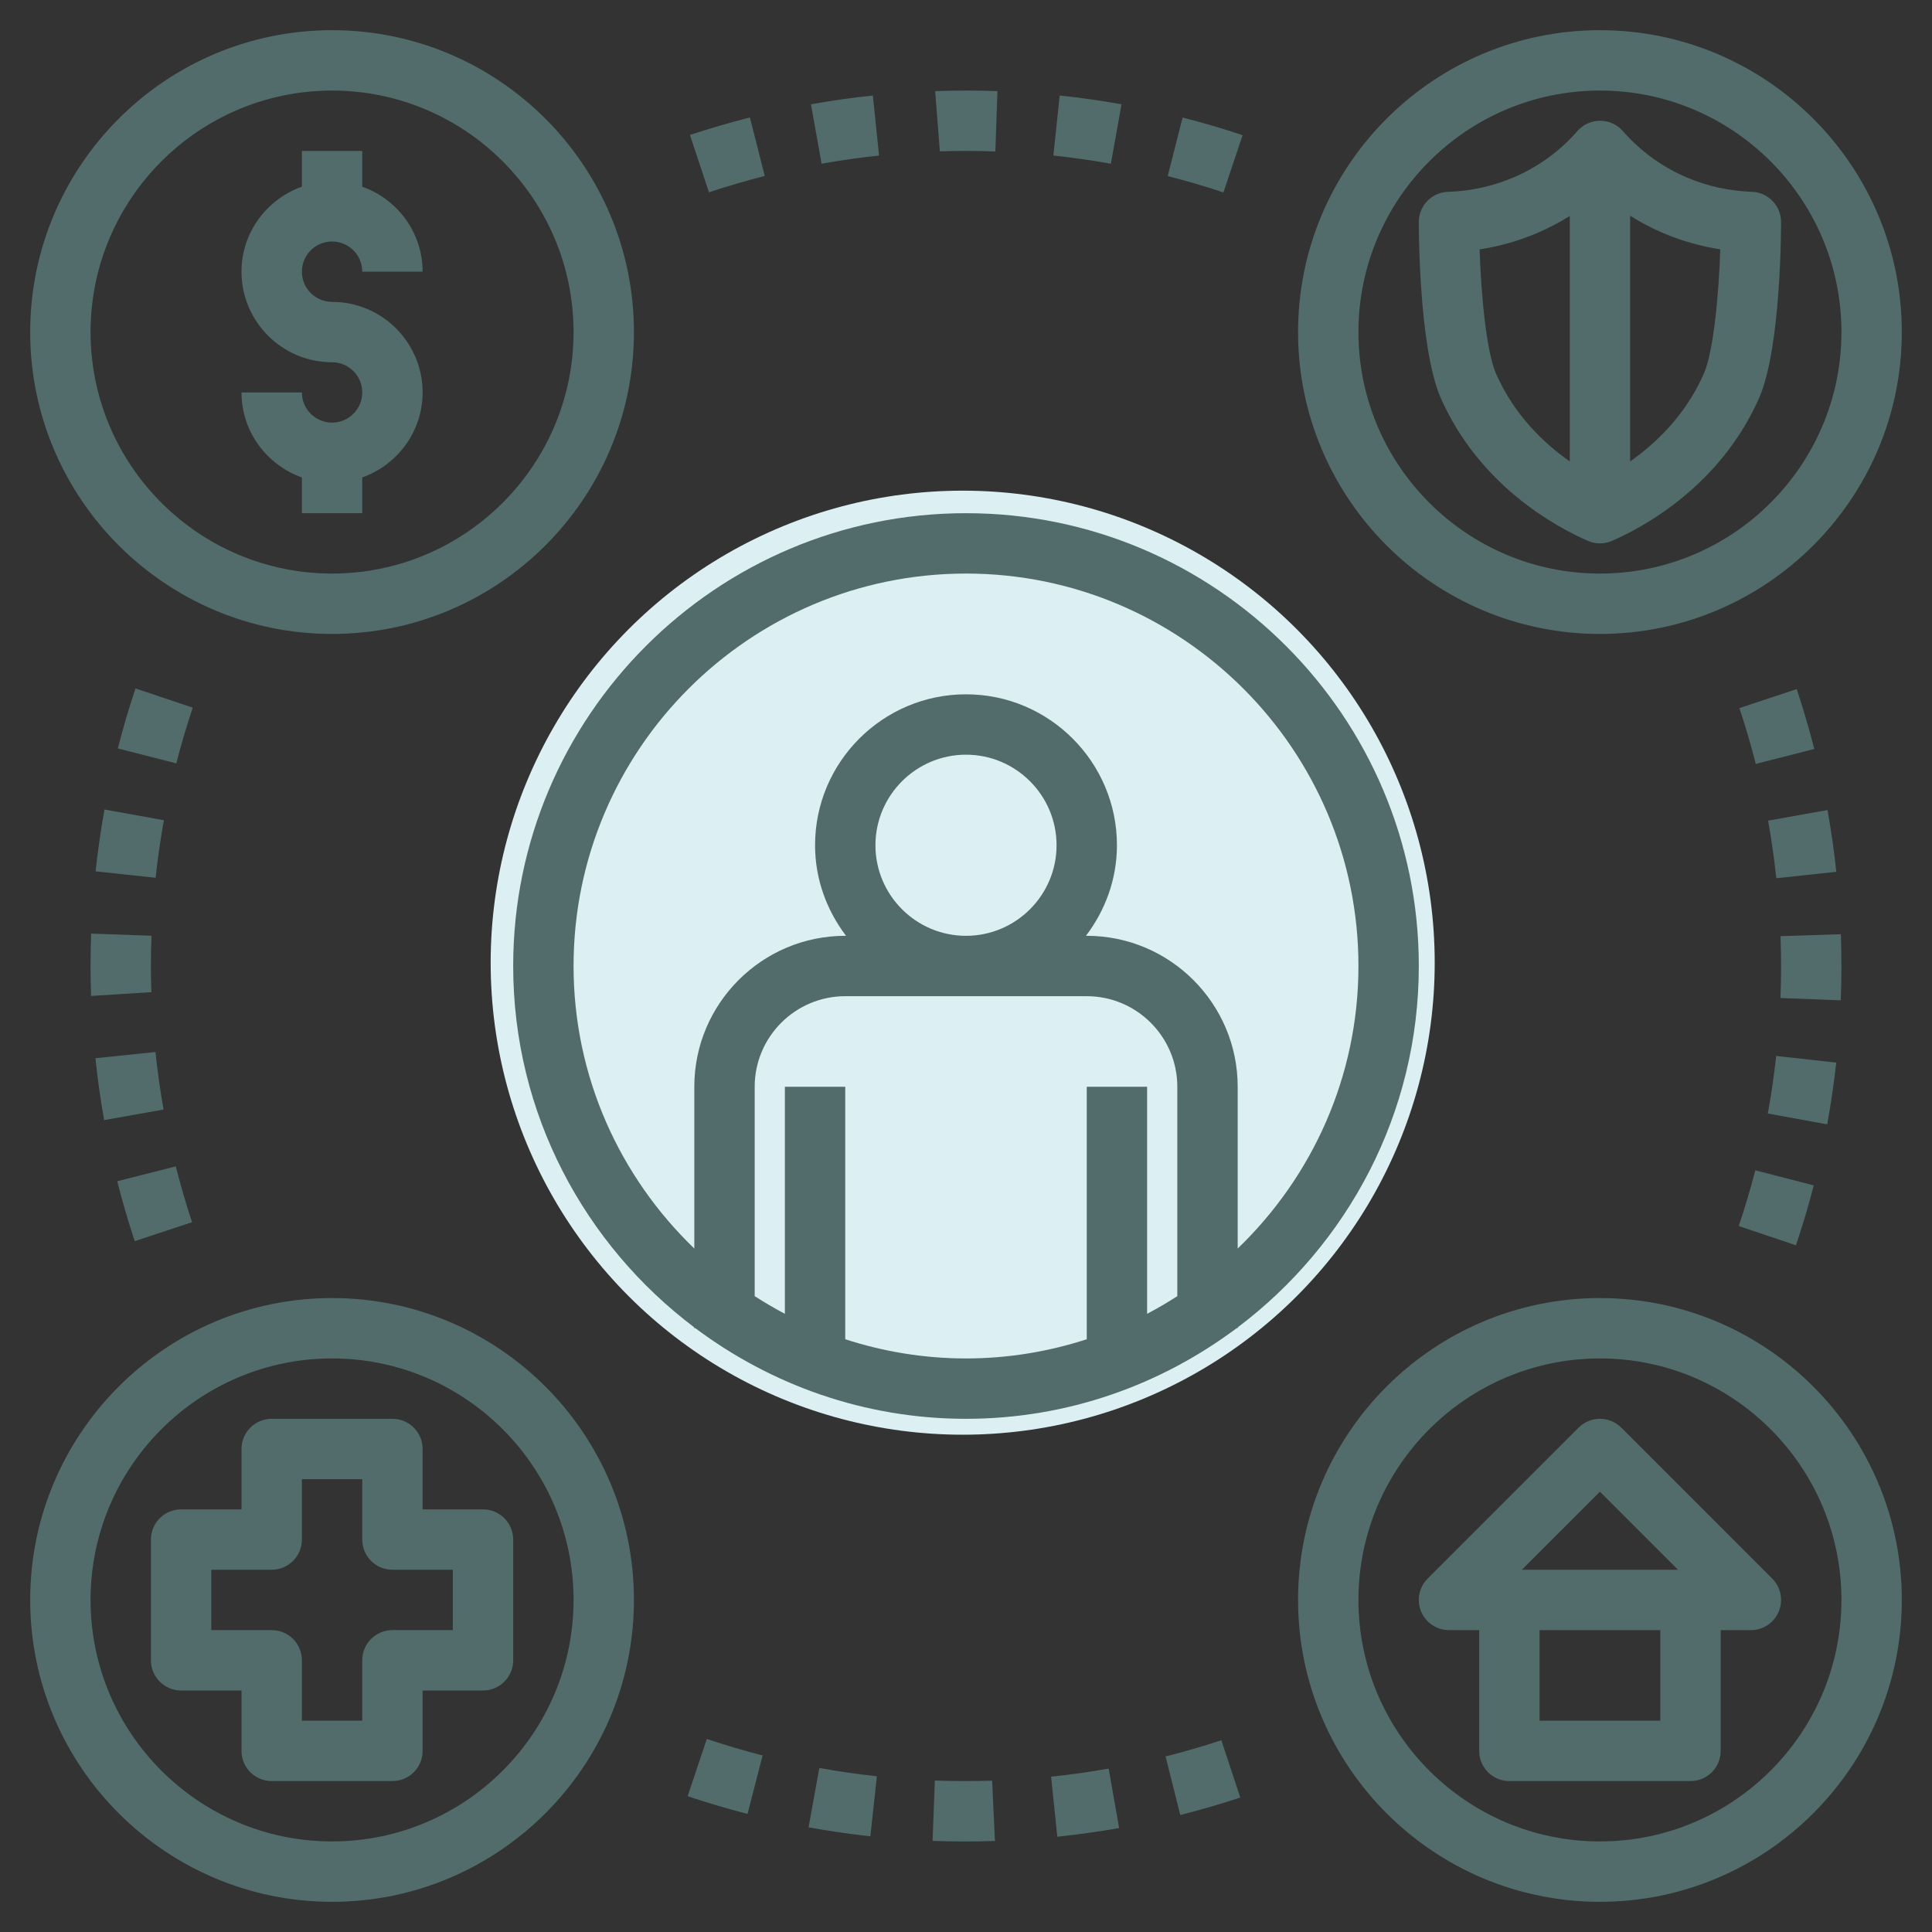 <svg width="126" height="126" viewBox="0 0 126 126" fill="none" xmlns="http://www.w3.org/2000/svg">
<rect x="0" y="0" width="126" height="126" fill="#333333" stroke="none"/>
<circle cx="62.784" cy="62.784" r="30.784" fill="#DCF0F3"/>
<path d="M63 33.469C46.717 33.469 33.469 46.717 33.469 63C33.469 72.633 38.125 81.175 45.281 86.57V86.625H45.356C50.286 90.316 56.381 92.531 63 92.531C69.619 92.531 75.714 90.316 80.644 86.625H80.719V86.57C87.875 81.175 92.531 72.633 92.531 63C92.531 46.717 79.284 33.469 63 33.469ZM55.125 87.342V70.875H51.188V85.682C50.512 85.328 49.857 84.942 49.219 84.532V70.875C49.219 67.619 51.869 64.969 55.125 64.969H70.875C74.131 64.969 76.781 67.619 76.781 70.875V84.532C76.143 84.942 75.488 85.33 74.812 85.682V70.875H70.875V87.342C68.392 88.147 65.748 88.594 63 88.594C60.252 88.594 57.608 88.147 55.125 87.342ZM57.094 55.125C57.094 51.869 59.744 49.219 63 49.219C66.256 49.219 68.906 51.869 68.906 55.125C68.906 58.381 66.256 61.031 63 61.031C59.744 61.031 57.094 58.381 57.094 55.125ZM80.719 81.425V70.875C80.719 65.447 76.303 61.031 70.875 61.031H70.824C72.074 59.381 72.844 57.35 72.844 55.125C72.844 49.697 68.428 45.281 63 45.281C57.572 45.281 53.156 49.697 53.156 55.125C53.156 57.35 53.926 59.381 55.176 61.031H55.125C49.697 61.031 45.281 65.447 45.281 70.875V81.425C40.438 76.766 37.406 70.235 37.406 63C37.406 48.888 48.888 37.406 63 37.406C77.112 37.406 88.594 48.888 88.594 63C88.594 70.235 85.562 76.766 80.719 81.425Z" fill="#516C6B"/>
<path d="M21.656 41.344C32.512 41.344 41.344 32.512 41.344 21.656C41.344 10.801 32.512 1.969 21.656 1.969C10.801 1.969 1.969 10.801 1.969 21.656C1.969 32.512 10.801 41.344 21.656 41.344ZM21.656 5.906C30.34 5.906 37.406 12.972 37.406 21.656C37.406 30.34 30.34 37.406 21.656 37.406C12.972 37.406 5.906 30.34 5.906 21.656C5.906 12.972 12.972 5.906 21.656 5.906Z" fill="#516C6B"/>
<path d="M104.344 1.969C93.488 1.969 84.656 10.801 84.656 21.656C84.656 32.512 93.488 41.344 104.344 41.344C115.199 41.344 124.031 32.512 124.031 21.656C124.031 10.801 115.199 1.969 104.344 1.969ZM104.344 37.406C95.66 37.406 88.594 30.34 88.594 21.656C88.594 12.972 95.66 5.906 104.344 5.906C113.028 5.906 120.094 12.972 120.094 21.656C120.094 30.34 113.028 37.406 104.344 37.406Z" fill="#516C6B"/>
<path d="M21.656 84.656C10.801 84.656 1.969 93.488 1.969 104.344C1.969 115.199 10.801 124.031 21.656 124.031C32.512 124.031 41.344 115.199 41.344 104.344C41.344 93.488 32.512 84.656 21.656 84.656ZM21.656 120.094C12.972 120.094 5.906 113.028 5.906 104.344C5.906 95.66 12.972 88.594 21.656 88.594C30.34 88.594 37.406 95.66 37.406 104.344C37.406 113.028 30.34 120.094 21.656 120.094Z" fill="#516C6B"/>
<path d="M104.344 84.656C93.488 84.656 84.656 93.488 84.656 104.344C84.656 115.199 93.488 124.031 104.344 124.031C115.199 124.031 124.031 115.199 124.031 104.344C124.031 93.488 115.199 84.656 104.344 84.656ZM104.344 120.094C95.66 120.094 88.594 113.028 88.594 104.344C88.594 95.66 95.66 88.594 104.344 88.594C113.028 88.594 120.094 95.66 120.094 104.344C120.094 113.028 113.028 120.094 104.344 120.094Z" fill="#516C6B"/>
<path d="M21.656 27.562C20.57 27.562 19.688 26.68 19.688 25.594H15.75C15.75 28.157 17.402 30.323 19.688 31.138V33.469H23.625V31.138C25.911 30.323 27.562 28.157 27.562 25.594C27.562 22.337 24.913 19.688 21.656 19.688C20.57 19.688 19.688 18.805 19.688 17.719C19.688 16.632 20.57 15.75 21.656 15.75C22.743 15.75 23.625 16.632 23.625 17.719H27.562C27.562 15.155 25.911 12.99 23.625 12.175V9.844H19.688V12.175C17.402 12.99 15.75 15.155 15.75 17.719C15.75 20.975 18.4 23.625 21.656 23.625C22.743 23.625 23.625 24.507 23.625 25.594C23.625 26.68 22.743 27.562 21.656 27.562Z" fill="#516C6B"/>
<path d="M110.022 11.58C108.423 10.903 106.978 9.856 105.84 8.55C105.464 8.121 104.925 7.875 104.356 7.875C104.356 7.875 104.356 7.875 104.354 7.875C103.785 7.875 103.245 8.123 102.869 8.552C101.737 9.856 100.29 10.903 98.689 11.58C97.355 12.145 95.933 12.458 94.5 12.508C93.417 12.508 92.537 13.382 92.531 14.466C92.531 14.547 92.504 22.629 93.965 25.96C96.496 31.697 101.517 34.384 103.558 35.274C103.808 35.384 104.076 35.438 104.344 35.438C104.612 35.438 104.879 35.384 105.129 35.274C107.171 34.384 112.191 31.697 114.725 25.956C116.184 22.627 116.156 14.547 116.156 14.466C116.15 13.409 115.31 12.543 114.254 12.509C112.78 12.458 111.356 12.145 110.022 11.58ZM97.569 24.375C96.933 22.922 96.591 19.186 96.496 16.266C97.78 16.067 99.03 15.715 100.227 15.207C100.971 14.892 101.69 14.516 102.377 14.086V30.094C100.682 28.903 98.76 27.074 97.569 24.375ZM111.12 24.371C109.927 27.074 108.006 28.903 106.313 30.094V14.073C107.006 14.508 107.732 14.888 108.486 15.207C109.675 15.711 110.915 16.065 112.193 16.262C112.097 19.181 111.756 22.92 111.12 24.371Z" fill="#516C6B"/>
<path d="M27.562 98.438V94.5C27.562 93.411 26.683 92.531 25.594 92.531H17.719C16.63 92.531 15.75 93.411 15.75 94.5V98.438H11.812C10.724 98.438 9.844 99.317 9.844 100.406V108.281C9.844 109.37 10.724 110.25 11.812 110.25H15.75V114.188C15.75 115.276 16.63 116.156 17.719 116.156H25.594C26.683 116.156 27.562 115.276 27.562 114.188V110.25H31.5C32.589 110.25 33.469 109.37 33.469 108.281V100.406C33.469 99.317 32.589 98.438 31.5 98.438H27.562ZM29.531 106.312H25.594C24.505 106.312 23.625 107.193 23.625 108.281V112.219H19.688V108.281C19.688 107.193 18.808 106.312 17.719 106.312H13.781V102.375H17.719C18.808 102.375 19.688 101.495 19.688 100.406V96.469H23.625V100.406C23.625 101.495 24.505 102.375 25.594 102.375H29.531V106.312Z" fill="#516C6B"/>
<path d="M102.952 93.108L93.108 102.952C92.545 103.515 92.376 104.361 92.681 105.098C92.984 105.834 93.704 106.313 94.5 106.313H96.469V114.188C96.469 115.276 97.349 116.156 98.437 116.156H110.25C111.339 116.156 112.219 115.276 112.219 114.188V106.313H114.187C114.983 106.313 115.703 105.834 116.007 105.098C116.312 104.361 116.142 103.515 115.579 102.952L105.736 93.108C104.966 92.338 103.722 92.338 102.952 93.108ZM108.281 112.219H100.406V106.313H108.281V112.219ZM99.252 102.375L104.344 97.284L109.435 102.375H99.252Z" fill="#516C6B"/>
<path d="M60.968 116.121L60.821 120.058C62.142 120.106 63.49 120.11 64.829 120.066L64.888 120.064L64.703 116.131C63.457 116.168 62.199 116.166 60.968 116.121Z" fill="#516C6B"/>
<path d="M68.55 115.869L68.955 119.785C70.3 119.645 71.654 119.456 72.987 119.222L72.304 115.343C71.066 115.562 69.802 115.739 68.55 115.869Z" fill="#516C6B"/>
<path d="M52.733 119.174C54.07 119.416 55.424 119.613 56.763 119.759L57.188 115.845C55.944 115.709 54.682 115.528 53.434 115.302L52.733 119.174Z" fill="#516C6B"/>
<path d="M76.014 114.55L76.974 118.369C78.296 118.036 79.612 117.653 80.888 117.231L79.652 113.493C78.469 113.886 77.242 114.241 76.014 114.55Z" fill="#516C6B"/>
<path d="M44.846 117.145C46.136 117.576 47.449 117.965 48.752 118.3L49.735 114.487C48.522 114.174 47.297 113.813 46.096 113.41L44.846 117.145Z" fill="#516C6B"/>
<path d="M117.127 81.215C117.56 79.937 117.95 78.622 118.288 77.307L114.475 76.325C114.16 77.547 113.798 78.768 113.396 79.957L117.127 81.215Z" fill="#516C6B"/>
<path d="M12.525 79.711C12.131 78.518 11.775 77.291 11.464 76.069L7.646 77.037C7.979 78.348 8.361 79.663 8.786 80.945L12.525 79.711Z" fill="#516C6B"/>
<path d="M115.292 72.621L119.166 73.328C119.407 72.007 119.606 70.65 119.755 69.3L115.839 68.867C115.701 70.127 115.516 71.391 115.292 72.621Z" fill="#516C6B"/>
<path d="M10.667 72.362C10.446 71.115 10.269 69.851 10.139 68.609L6.223 69.015C6.361 70.351 6.552 71.708 6.792 73.05L10.667 72.362Z" fill="#516C6B"/>
<path d="M120.064 61.169L120.056 60.927L116.121 61.053L116.129 61.295C116.17 62.563 116.166 63.841 116.117 65.087L120.05 65.24C120.103 63.902 120.107 62.531 120.064 61.169Z" fill="#516C6B"/>
<path d="M5.936 64.831L5.94 64.953L9.871 64.705C9.832 63.469 9.834 62.242 9.879 61.027L5.944 60.888C5.896 62.205 5.894 63.53 5.936 64.831Z" fill="#516C6B"/>
<path d="M115.312 53.52C115.532 54.759 115.713 56.023 115.847 57.275L119.761 56.858C119.617 55.511 119.424 54.156 119.186 52.828L115.312 53.52Z" fill="#516C6B"/>
<path d="M10.688 53.493L6.814 52.794C6.575 54.123 6.379 55.479 6.235 56.826L10.149 57.247C10.285 55.993 10.464 54.731 10.688 53.493Z" fill="#516C6B"/>
<path d="M113.441 46.181C113.837 47.37 114.195 48.595 114.508 49.819L118.324 48.847C117.987 47.53 117.601 46.215 117.176 44.939L113.441 46.181Z" fill="#516C6B"/>
<path d="M8.836 44.899C8.407 46.183 8.019 47.5 7.684 48.811L11.498 49.786C11.811 48.567 12.171 47.344 12.57 46.151L8.836 44.899Z" fill="#516C6B"/>
<path d="M81.04 8.816C79.762 8.389 78.447 8.003 77.126 7.666L76.155 11.484C77.382 11.795 78.604 12.153 79.788 12.551L81.04 8.816Z" fill="#516C6B"/>
<path d="M44.996 8.802L46.236 12.541C47.437 12.143 48.661 11.785 49.876 11.476L48.907 7.66C47.604 7.991 46.287 8.375 44.996 8.802Z" fill="#516C6B"/>
<path d="M68.698 10.143C69.95 10.277 71.212 10.456 72.448 10.678L73.143 6.802C71.814 6.564 70.458 6.371 69.111 6.229L68.698 10.143Z" fill="#516C6B"/>
<path d="M57.33 10.145L56.925 6.229C55.594 6.367 54.237 6.56 52.889 6.802L53.582 10.677C54.834 10.452 56.096 10.273 57.33 10.145Z" fill="#516C6B"/>
<path d="M61.23 5.936L60.988 5.94L61.295 9.871C62.51 9.832 63.715 9.834 64.915 9.877L65.051 5.942C63.779 5.898 62.5 5.894 61.271 5.934C61.258 5.932 61.244 5.934 61.23 5.936Z" fill="#516C6B"/>
</svg>
